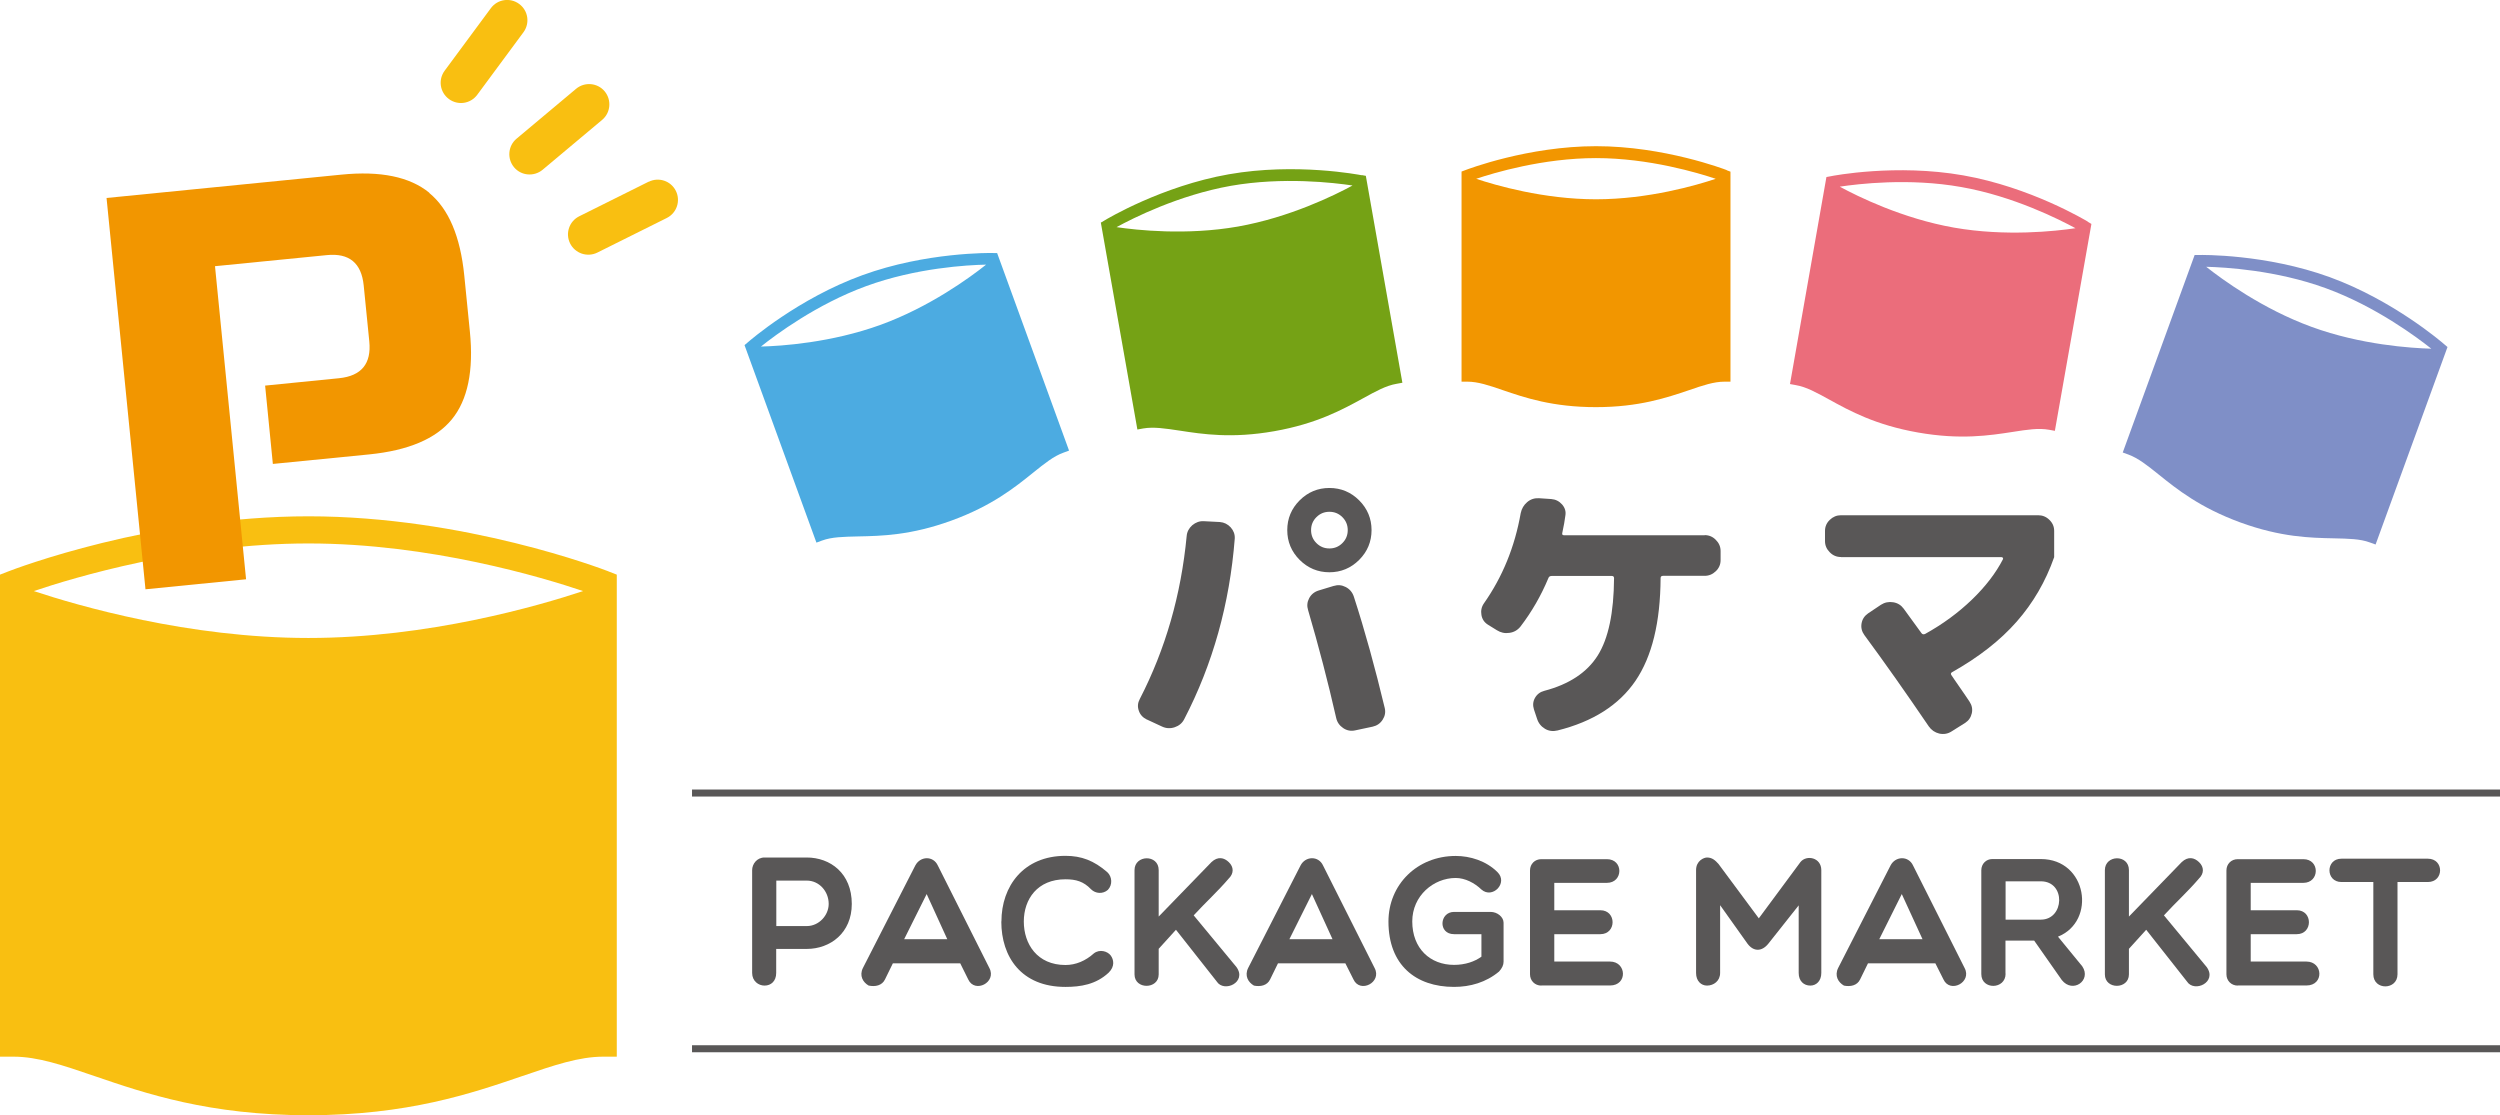 <?xml version="1.0" encoding="UTF-8"?>
<svg id="_レイヤー_2" data-name="レイヤー 2" xmlns="http://www.w3.org/2000/svg" viewBox="0 0 210 93.68">
  <defs>
    <style>
      .cls-1 {
        fill: #75a215;
      }

      .cls-1, .cls-2, .cls-3, .cls-4, .cls-5, .cls-6, .cls-7 {
        stroke-width: 0px;
      }

      .cls-2 {
        fill: #595757;
      }

      .cls-3 {
        fill: #f29600;
      }

      .cls-4 {
        fill: #4cabe1;
      }

      .cls-5 {
        fill: #7f8fc7;
      }

      .cls-6 {
        fill: #f9bf11;
      }

      .cls-7 {
        fill: #eb6d7b;
      }
    </style>
  </defs>
  <g id="_レイヤー_1-2" data-name="レイヤー 1">
    <g>
      <g>
        <path class="cls-4" d="M83.44,21.25c-.23,0-5.64-.09-11.01,1.87-5.37,1.95-9.46,5.5-9.63,5.65l-.26.22,6.04,16.59.46-.17c.84-.31,1.81-.32,3.03-.35,1.98-.04,4.44-.09,7.85-1.33,3.41-1.24,5.33-2.79,6.87-4.03.96-.77,1.71-1.38,2.55-1.68l.46-.17-6.04-16.59h-.34ZM82.82,22.24c-1.33,1.06-4.73,3.55-8.86,5.05-4.14,1.5-8.34,1.78-10.04,1.82,1.2-.96,4.66-3.55,8.85-5.08,4.19-1.53,8.51-1.77,10.05-1.8Z"/>
        <path class="cls-1" d="M114.38,14.72c-.22-.04-5.53-1.07-11.16-.08-5.63.99-10.27,3.77-10.46,3.89l-.29.17,3.07,17.38.49-.09c.88-.15,1.84,0,3.05.18,1.95.3,4.39.68,7.96.05,3.58-.63,5.73-1.82,7.47-2.77,1.07-.59,1.92-1.06,2.8-1.21l.49-.09-3.07-17.38-.33-.06ZM113.6,15.59c-1.49.81-5.27,2.67-9.61,3.44-4.33.76-8.52.3-10.2.05,1.35-.74,5.21-2.69,9.6-3.47,4.39-.77,8.68-.26,10.21-.03Z"/>
        <path class="cls-3" d="M145.05,14.29c-.21-.08-5.27-2.01-10.98-2.01s-10.77,1.93-10.98,2.01l-.32.12v17.65h.49c.89,0,1.81.31,2.97.71,1.87.64,4.2,1.43,7.83,1.43s5.96-.8,7.83-1.43c1.16-.4,2.08-.71,2.97-.71h.5V14.42l-.32-.12ZM144.12,15.02c-1.61.54-5.66,1.72-10.06,1.72s-8.44-1.18-10.06-1.72c1.46-.49,5.6-1.74,10.06-1.74s8.6,1.25,10.06,1.74Z"/>
        <path class="cls-7" d="M175.38,18.62c-.2-.12-4.83-2.9-10.47-3.89-5.63-.99-10.94.03-11.16.08l-.33.06-3.06,17.39.49.09c.88.15,1.73.62,2.8,1.21,1.74.96,3.89,2.14,7.46,2.77,3.58.63,6.01.25,7.96-.05,1.21-.19,2.17-.34,3.05-.18l.49.09,3.07-17.38-.29-.17ZM174.34,19.17c-1.68.25-5.87.71-10.2-.05-4.33-.76-8.11-2.63-9.6-3.44,1.52-.23,5.82-.75,10.2.03,4.39.77,8.25,2.73,9.6,3.46Z"/>
        <path class="cls-5" d="M205.33,28.93c-.17-.15-4.26-3.69-9.63-5.65-5.37-1.95-10.78-1.87-11.01-1.86h-.34s-6.04,16.59-6.04,16.59l.47.17c.84.31,1.59.91,2.55,1.68,1.54,1.24,3.46,2.78,6.87,4.03,3.41,1.24,5.87,1.29,7.85,1.33,1.23.03,2.2.04,3.03.35l.47.17,6.04-16.59-.26-.22ZM204.22,29.29c-1.7-.05-5.9-.32-10.04-1.83-4.14-1.51-7.53-4-8.86-5.05,1.54.04,5.86.27,10.05,1.8,4.19,1.53,7.65,4.12,8.86,5.08Z"/>
      </g>
      <g>
        <path class="cls-6" d="M51.1,47.99c-.49-.19-12.07-4.62-25.19-4.62S1.21,47.8.72,47.99l-.72.28v40.49h1.13c2.05,0,4.15.72,6.81,1.63,4.29,1.47,9.64,3.29,17.96,3.29s13.67-1.82,17.97-3.29c2.66-.91,4.77-1.63,6.81-1.63h1.13v-40.49l-.72-.28ZM48.98,49.65c-3.71,1.23-12.99,3.94-23.07,3.94s-19.36-2.71-23.07-3.94c3.35-1.13,12.84-4,23.07-4s19.72,2.87,23.07,4Z"/>
        <path class="cls-3" d="M36.06,16.19c-1.64-1.34-4.1-1.85-7.39-1.52l-19.72,1.96,3.27,32.87,8.45-.84-2.61-26.3,9.39-.93c1.88-.19,2.91.66,3.1,2.54l.47,4.7c.19,1.88-.66,2.91-2.54,3.1l-6.21.62.65,6.58,8.09-.8c3.29-.33,5.6-1.31,6.94-2.94,1.34-1.63,1.85-4.1,1.52-7.38l-.47-4.7c-.33-3.29-1.31-5.6-2.94-6.94Z"/>
        <path class="cls-6" d="M48.39,7.46l-5,4.19c-.72.6-.81,1.68-.21,2.4.6.72,1.68.81,2.4.21l5-4.19c.72-.6.81-1.68.21-2.4-.6-.72-1.68-.81-2.4-.21Z"/>
        <path class="cls-6" d="M41.23.69l-3.88,5.25c-.56.76-.4,1.82.36,2.38.76.56,1.82.4,2.38-.36l3.88-5.25c.56-.76.4-1.82-.36-2.38-.76-.56-1.82-.4-2.38.36Z"/>
        <path class="cls-6" d="M54.49,15.26l-5.84,2.91c-.84.42-1.18,1.44-.76,2.28.42.84,1.44,1.18,2.28.77l5.84-2.91c.84-.42,1.18-1.44.76-2.28-.42-.84-1.44-1.18-2.28-.76Z"/>
      </g>
      <g>
        <path class="cls-2" d="M96.33,60.44c-.33-.16-.56-.41-.67-.74-.12-.34-.09-.66.08-.98,2.16-4.19,3.47-8.75,3.94-13.69.03-.36.19-.66.47-.91.29-.24.61-.36.97-.34l1.35.07c.36.03.66.18.91.45.24.27.36.58.34.94-.43,5.48-1.84,10.54-4.25,15.18-.17.33-.44.55-.8.67-.36.12-.72.1-1.06-.06l-1.27-.59ZM114.17,47.03c-.69.69-1.53,1.04-2.5,1.04s-1.81-.35-2.5-1.04c-.69-.69-1.04-1.53-1.04-2.5s.35-1.81,1.04-2.5c.69-.69,1.53-1.04,2.5-1.04s1.81.35,2.5,1.04c.69.69,1.04,1.53,1.04,2.5s-.35,1.81-1.04,2.5ZM112.03,49.22c.35-.11.68-.08,1.01.09.33.17.56.44.68.8.93,2.86,1.79,5.99,2.6,9.37.08.35.02.67-.18.98-.2.31-.48.5-.84.58l-1.46.31c-.36.08-.7.02-1.01-.19-.31-.21-.51-.49-.59-.85-.69-3.04-1.48-6.06-2.36-9.06-.11-.35-.08-.68.09-1,.17-.32.44-.54.8-.65l1.25-.38ZM112.76,43.44c-.3-.3-.66-.45-1.09-.45s-.79.15-1.09.45c-.3.3-.45.66-.45,1.09s.15.79.45,1.09c.3.3.66.45,1.09.45s.79-.15,1.09-.45c.3-.3.45-.66.45-1.09s-.15-.79-.45-1.09Z"/>
        <path class="cls-2" d="M143.19,44.95c.36,0,.68.13.94.4.27.27.4.58.4.94v.76c0,.36-.13.67-.4.93-.27.26-.58.39-.94.39h-3.49c-.14,0-.21.06-.21.19-.02,3.71-.72,6.59-2.11,8.63-1.39,2.04-3.58,3.43-6.55,4.17-.38.09-.73.05-1.05-.14-.32-.19-.55-.47-.67-.85l-.26-.78c-.11-.35-.08-.67.09-.97.17-.3.43-.5.78-.59,2.09-.55,3.59-1.54,4.49-2.97.9-1.43,1.35-3.6,1.37-6.49,0-.13-.06-.19-.19-.19h-5.05c-.14,0-.24.06-.28.19-.61,1.46-1.39,2.82-2.34,4.06-.24.3-.55.48-.93.53-.39.06-.73-.02-1.05-.22l-.76-.47c-.3-.19-.48-.46-.54-.81-.06-.35,0-.68.21-.98,1.56-2.22,2.59-4.74,3.09-7.58.08-.38.26-.68.54-.92.28-.24.61-.35.99-.33l1.04.07c.36.03.66.18.91.46.24.28.33.59.27.93-.05.38-.13.87-.26,1.46-.03.13.02.19.14.19h11.83Z"/>
        <path class="cls-2" d="M154.64,46.79c-.36,0-.68-.13-.94-.4-.27-.27-.4-.58-.4-.94v-.85c0-.36.13-.67.4-.93.27-.26.58-.39.94-.39h16.57c.36,0,.68.13.94.39.27.26.4.57.4.93v2.2c-.72,2.05-1.77,3.85-3.15,5.42-1.38,1.57-3.18,2.98-5.42,4.24-.11.06-.13.14-.07.24.13.19.36.54.72,1.05.35.51.63.91.81,1.19.2.3.27.63.19.98-.08.35-.27.62-.57.81l-1.13.71c-.31.2-.66.26-1.03.18-.37-.09-.66-.29-.88-.6-1.87-2.75-3.67-5.31-5.41-7.67-.22-.3-.3-.63-.24-.98s.24-.63.54-.84l1.09-.73c.31-.2.66-.27,1.03-.21.37.06.66.24.88.54.52.71,1.01,1.39,1.49,2.05.08.11.18.13.31.07,1.48-.82,2.79-1.78,3.94-2.89,1.15-1.11,2.01-2.24,2.6-3.39.02-.03.01-.07-.01-.11-.02-.04-.06-.06-.11-.06h-13.5Z"/>
      </g>
      <g>
        <path class="cls-2" d="M63.18,73.09c0-.51.4-1.06,1.04-1.06h3.54c1.99,0,3.79,1.33,3.79,3.9,0,2.43-1.8,3.78-3.79,3.78h-2.56v2.02c0,.68-.43,1.06-.98,1.06-.51,0-1.04-.38-1.04-1.06v-8.64ZM65.21,73.97v3.82h2.56c1.03,0,1.84-.91,1.84-1.86,0-1.07-.81-1.96-1.84-1.96h-2.56Z"/>
        <path class="cls-2" d="M72.97,82.79c-.49-.28-.8-.83-.49-1.47l4.4-8.61c.42-.81,1.52-.84,1.9,0l4.33,8.61c.63,1.2-1.23,2.15-1.78.95l-.67-1.35h-5.66l-.66,1.35c-.25.52-.81.63-1.36.52ZM79.57,78.89l-1.73-3.79-1.89,3.79h3.62Z"/>
        <path class="cls-2" d="M84.12,77.4c0-2.96,1.86-5.51,5.38-5.51,1.34,0,2.39.4,3.51,1.37.41.38.46,1.06.05,1.49-.42.37-1.04.32-1.41-.05-.63-.66-1.27-.84-2.15-.84-2.36,0-3.5,1.67-3.5,3.55s1.12,3.65,3.5,3.65c.87,0,1.69-.35,2.39-.98.48-.37,1.14-.18,1.41.18.25.34.37.91-.17,1.44-1.07,1-2.36,1.2-3.64,1.2-3.71,0-5.38-2.53-5.38-5.49Z"/>
        <path class="cls-2" d="M98.79,78.09l-1.46,1.61v2.15c0,1.27-2.03,1.29-2.03,0v-8.76c0-1.3,2.03-1.35,2.03,0v3.9l4.43-4.57c.54-.51,1.07-.38,1.46,0,.43.41.43.95,0,1.37-.91,1.07-1.96,2.02-2.95,3.1l3.59,4.34c.92,1.27-1.04,2.19-1.66,1.21l-3.42-4.34Z"/>
        <path class="cls-2" d="M105.33,82.79c-.49-.28-.8-.83-.49-1.47l4.4-8.61c.41-.81,1.52-.84,1.9,0l4.33,8.61c.63,1.2-1.23,2.15-1.78.95l-.68-1.35h-5.66l-.66,1.35c-.25.52-.81.63-1.37.52ZM111.93,78.89l-1.73-3.79-1.89,3.79h3.62Z"/>
        <path class="cls-2" d="M125.92,81.61c-1.09.91-2.42,1.29-3.78,1.29-3.22,0-5.51-1.84-5.51-5.49,0-3.1,2.41-5.51,5.65-5.51,1.21,0,2.55.41,3.5,1.35.94.92-.42,2.29-1.34,1.47-.57-.55-1.37-.97-2.16-.97-1.86,0-3.65,1.49-3.65,3.65,0,2.27,1.5,3.65,3.51,3.65.94,0,1.74-.28,2.3-.69v-1.89h-2.3c-1.36,0-1.23-1.87,0-1.87h3.07c.57,0,1.09.43,1.09.91v3.27c0,.28-.12.54-.38.83Z"/>
        <path class="cls-2" d="M129.47,82.79c-.54,0-.95-.41-.95-.95v-8.72c0-.55.41-.95.95-.95h5.51c1.41,0,1.38,1.99,0,1.99h-4.42v2.3h3.87c1.37,0,1.37,2.01,0,2.01h-3.87v2.3h4.68c1.4,0,1.5,2.01,0,2.01h-5.77Z"/>
        <path class="cls-2" d="M144.49,76.05v5.68c0,.68-.55,1.06-1.1,1.06-.49,0-.92-.38-.92-1.06v-8.64c0-.8.67-1.06.92-1.06.45,0,.71.26.97.55l3.38,4.56,3.5-4.73c.51-.63,1.75-.38,1.75.68v8.64c0,.68-.43,1.06-.92,1.06-.55,0-.98-.38-.98-1.06v-5.68l-2.55,3.22c-.55.68-1.24.68-1.75,0l-2.29-3.22Z"/>
        <path class="cls-2" d="M154.89,82.79c-.49-.28-.8-.83-.49-1.47l4.4-8.61c.41-.81,1.52-.84,1.9,0l4.33,8.61c.63,1.2-1.23,2.15-1.78.95l-.68-1.35h-5.66l-.66,1.35c-.25.52-.81.63-1.37.52ZM161.49,78.89l-1.74-3.79-1.89,3.79h3.62Z"/>
        <path class="cls-2" d="M168.47,81.79c0,1.34-2.04,1.38-2.04.03v-8.72c0-.54.41-.94.92-.94h4.08c3.9,0,4.69,5.22,1.44,6.52l2.04,2.49c.8,1.18-.8,2.32-1.72,1.15l-2.32-3.31h-2.41v2.78ZM168.47,77.25h2.96c1.99,0,2.12-3.22,0-3.22h-2.96v3.22Z"/>
        <path class="cls-2" d="M180.29,78.09l-1.46,1.61v2.15c0,1.27-2.02,1.29-2.02,0v-8.76c0-1.3,2.02-1.35,2.02,0v3.9l4.43-4.57c.54-.51,1.07-.38,1.46,0,.43.41.43.95,0,1.37-.91,1.07-1.96,2.02-2.95,3.1l3.59,4.34c.92,1.27-1.04,2.19-1.66,1.21l-3.42-4.34Z"/>
        <path class="cls-2" d="M187.97,82.79c-.54,0-.95-.41-.95-.95v-8.72c0-.55.41-.95.95-.95h5.51c1.41,0,1.38,1.99,0,1.99h-4.42v2.3h3.87c1.36,0,1.36,2.01,0,2.01h-3.87v2.3h4.68c1.4,0,1.5,2.01,0,2.01h-5.77Z"/>
        <path class="cls-2" d="M199.36,74.09h-2.68c-1.34,0-1.34-1.96,0-1.96h7.26c1.37,0,1.37,1.96,0,1.96h-2.55v7.75c0,1.34-2.03,1.37-2.03,0v-7.75Z"/>
      </g>
      <rect class="cls-2" x="58.13" y="66.32" width="151.87" height=".59"/>
      <rect class="cls-2" x="58.13" y="87.8" width="151.87" height=".59"/>
    </g>
  </g>
</svg>